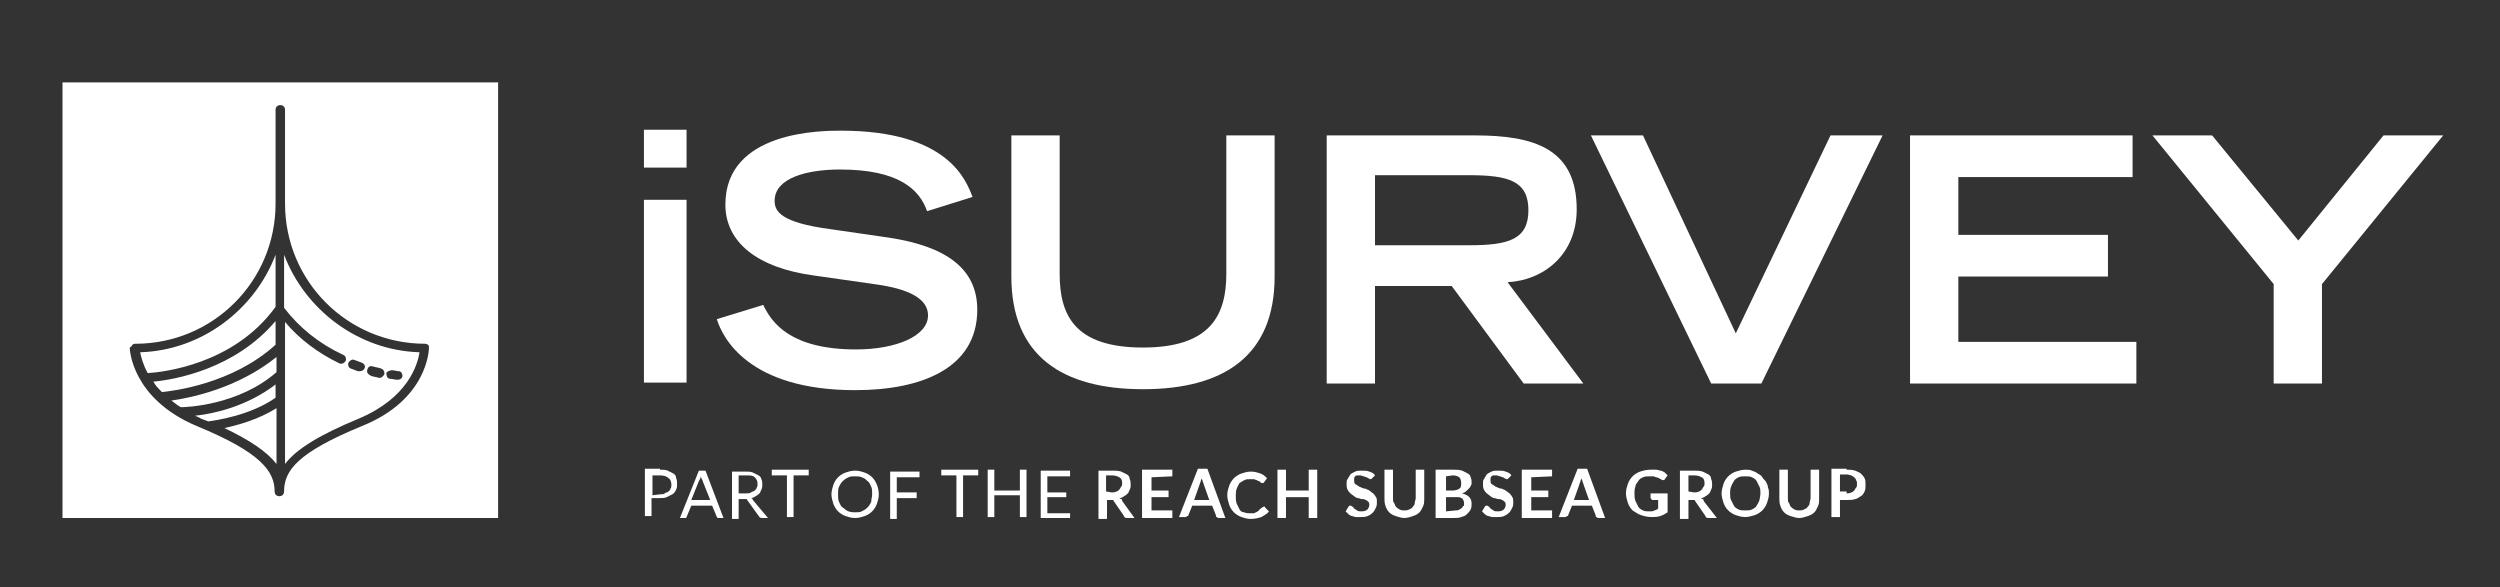 <?xml version="1.0" encoding="UTF-8"?>
<!-- Generator: Adobe Illustrator 27.9.0, SVG Export Plug-In . SVG Version: 6.00 Build 0)  -->
<svg xmlns="http://www.w3.org/2000/svg" xmlns:xlink="http://www.w3.org/1999/xlink" version="1.1" id="Layer_1" x="0px" y="0px" viewBox="0 0 264 62" style="enable-background:new 0 0 264 62;" xml:space="preserve">
<rect x="0" y="0" width="264" height="62" fill="#333333" stroke="none"/>
<style type="text/css">
	.st0{display:none;}
	.st1{display:inline;fill:#21285A;}
	.st2{fill:#FFFFFF;}
</style>
<g class="st0">
	<path class="st1" d="M68.3,13.6h5V18h-5V13.6z M68.3,21.9h5v21.5h-5V21.9z"></path>
	<path class="st1" d="M101.5,23.1c-0.9-2.6-3.3-4.8-10.2-4.8c-3.8,0-7.7,1-7.7,3.6c0,1.2,0.7,2.6,6.5,3.3l6.9,1   c6.5,1,10.4,3.5,10.4,8.4c0,6.9-6.6,9.4-14.3,9.4c-12.5,0-15.5-6.2-16.2-8.4l5.5-1.7c1,2.1,3.2,5.2,10.9,5.2c4.6,0,8.5-1.5,8.5-4   c0-1.9-2.2-3.1-6.3-3.6l-7-1C81.8,29.6,78,26.7,78,22.2c0-8.7,11.3-8.7,13.6-8.7c12.5,0,14.7,5.8,15.4,7.8L101.5,23.1z"></path>
	<path class="st1" d="M132.3,43.4h-4.9v-2.7c-1.5,1.5-3.7,3.4-8,3.4c-4.5,0-8.4-1.9-8.4-8.4V21.9h5v11.9c0,4.2,1.3,6,4.6,6   c4,0,5.6-1.6,6.8-3.2V21.8h5L132.3,43.4L132.3,43.4z"></path>
	<path class="st1" d="M137,21.9h5v3.2h0.1c1.1-1.8,3.2-3.9,7.5-3.9c0.7,0,1.2,0,1.8,0.1v5.4c-0.5-0.1-1.4-0.4-3-0.4   c-6.3,0-6.3,4.2-6.4,5.8v11.4h-5L137,21.9L137,21.9z"></path>
	<path class="st1" d="M158.4,21.9l7.2,15.9l7.2-15.9h5.4L168,43.4h-5l-10-21.5C153,21.9,158.4,21.9,158.4,21.9z"></path>
	<path class="st1" d="M202.1,36.9c-0.4,1.8-3.2,7.2-11.2,7.2c-7.7,0-12.3-4.8-12.3-11.5c0-6.1,4-11.4,11.9-11.4   c8.1,0.1,12,5.1,12,12.8h-18.8c0.2,1.4,1,5.8,7.1,6.1c3.1,0,5.2-1.5,5.9-3.2H202.1z M197.2,30.2c-0.8-3.6-3.2-5-6.8-5   c-2.6,0-5.6,0.9-6.6,5H197.2z"></path>
	<path class="st1" d="M203.6,45.8c0.6,0.2,1.7,0.5,3,0.5c4.1,0,5.4-1.7,5.4-3.4c0-1-0.2-2-0.9-3.4l-8.6-17.7h5.4l7.3,15.7l7.3-15.7   h5.4l-11,23.3c-1.9,4-5,5.6-9,5.6c-1.9,0-3.4-0.3-4.3-0.6L203.6,45.8L203.6,45.8z"></path>
</g>
<g>
	<path class="st2" d="M69.7,49.6c0.3,0,0.6,0,0.8,0.1s0.4,0.2,0.6,0.3s0.3,0.3,0.3,0.5c0.1,0.2,0.1,0.4,0.1,0.6s0,0.4-0.1,0.6   s-0.2,0.4-0.4,0.5s-0.4,0.2-0.6,0.3s-0.5,0.1-0.8,0.1h-0.8v1.9h-0.7v-5h1.6V49.6z M69.7,52.2c0.2,0,0.4,0,0.5-0.1s0.3-0.1,0.4-0.2   c0.1-0.1,0.2-0.2,0.2-0.3c0.1-0.1,0.1-0.3,0.1-0.4c0-0.3-0.1-0.6-0.3-0.7c-0.2-0.2-0.5-0.3-0.9-0.3h-0.8v2.1L69.7,52.2   C69.7,52.3,69.7,52.2,69.7,52.2z"></path>
	<path class="st2" d="M76.4,54.7h-0.5c-0.1,0-0.1,0-0.1,0l-0.1-0.1l-0.5-1.2H73l-0.5,1.2c0,0,0,0.1-0.1,0.1h-0.1h-0.5l2-5h0.7   L76.4,54.7z M75,52.8l-0.8-2c0-0.1,0-0.1-0.1-0.2c0-0.1-0.1-0.2-0.1-0.3c0,0.2-0.1,0.3-0.2,0.5l-0.8,2H75z"></path>
	<path class="st2" d="M81.1,54.7h-0.6c-0.1,0-0.2,0-0.3-0.1l-1.3-1.8c0-0.1-0.1-0.1-0.1-0.1s-0.1,0-0.2,0H78v2.1h-0.7v-5h1.4   c0.3,0,0.6,0,0.8,0.1c0.2,0.1,0.4,0.2,0.6,0.3s0.3,0.3,0.3,0.4c0.1,0.2,0.1,0.4,0.1,0.6s0,0.3-0.1,0.5s-0.1,0.3-0.2,0.4   s-0.2,0.2-0.4,0.3c-0.2,0.1-0.3,0.2-0.5,0.2c0.1,0,0.2,0.1,0.2,0.2L81.1,54.7z M78.8,52.1c0.2,0,0.4,0,0.5-0.1s0.3-0.1,0.4-0.2   s0.2-0.2,0.2-0.3c0.1-0.1,0.1-0.3,0.1-0.4c0-0.3-0.1-0.5-0.3-0.7c-0.2-0.2-0.5-0.2-0.9-0.2H78v1.9H78.8L78.8,52.1z"></path>
	<path class="st2" d="M85.4,50.2h-1.6v4.4h-0.7v-4.4h-1.6v-0.6h3.9L85.4,50.2L85.4,50.2z"></path>
	<path class="st2" d="M92.8,52.2c0,0.4-0.1,0.7-0.2,1s-0.3,0.6-0.5,0.8s-0.5,0.4-0.8,0.5s-0.6,0.2-1,0.2s-0.7-0.1-1-0.2   s-0.6-0.3-0.8-0.5c-0.2-0.2-0.4-0.5-0.5-0.8s-0.2-0.7-0.2-1s0.1-0.7,0.2-1s0.3-0.6,0.5-0.8s0.5-0.4,0.8-0.5s0.6-0.2,1-0.2   s0.7,0.1,1,0.2s0.6,0.3,0.8,0.5c0.2,0.2,0.4,0.5,0.5,0.8C92.7,51.4,92.8,51.8,92.8,52.2z M92.1,52.2c0-0.3,0-0.6-0.1-0.8   s-0.2-0.5-0.4-0.6c-0.2-0.2-0.3-0.3-0.6-0.4c-0.2-0.1-0.5-0.1-0.7-0.1c-0.3,0-0.5,0-0.7,0.1s-0.4,0.2-0.6,0.4s-0.3,0.4-0.4,0.6   s-0.1,0.5-0.1,0.8s0,0.6,0.1,0.8s0.2,0.5,0.4,0.6s0.3,0.3,0.6,0.4s0.5,0.1,0.7,0.1c0.3,0,0.5,0,0.7-0.1s0.4-0.2,0.6-0.4   s0.3-0.4,0.4-0.6C92,52.7,92.1,52.5,92.1,52.2z"></path>
	<path class="st2" d="M94.7,50.2V52h2.1v0.6h-2.1v2.2H94v-5h3.1v0.6h-2.4V50.2z"></path>
	<path class="st2" d="M103.3,50.2h-1.6v4.4H101v-4.4h-1.6v-0.6h3.9V50.2z"></path>
	<path class="st2" d="M108.4,49.6v5h-0.7v-2.3H105v2.3h-0.7v-5h0.7v2.2h2.7v-2.2H108.4z"></path>
	<path class="st2" d="M113,54.1v0.6h-3.1v-5h3.1v0.6h-2.4V52h2v0.5h-2v1.7h2.4V54.1z"></path>
	<path class="st2" d="M119.8,54.7H119c-0.2,0-0.3-0.1-0.3-0.2l-1.1-1.6c0-0.1-0.1-0.1-0.1-0.1s-0.1,0-0.2,0h-0.4v2H116v-5.1h1.5   c0.3,0,0.6,0,0.9,0.1c0.2,0.1,0.4,0.2,0.6,0.3s0.3,0.3,0.3,0.5c0.1,0.2,0.1,0.4,0.1,0.6s0,0.3-0.1,0.5s-0.1,0.3-0.2,0.4   s-0.2,0.2-0.4,0.3c-0.1,0.1-0.3,0.2-0.5,0.2c0.1,0,0.1,0.1,0.2,0.1s0.1,0.1,0.1,0.2L119.8,54.7z M117.4,52c0.2,0,0.3,0,0.5-0.1   c0.1,0,0.2-0.1,0.3-0.2c0.1-0.1,0.1-0.2,0.2-0.3s0.1-0.2,0.1-0.4c0-0.3-0.1-0.5-0.3-0.6c-0.2-0.1-0.4-0.2-0.8-0.2h-0.6v1.7   L117.4,52C117.4,51.9,117.4,52,117.4,52z"></path>
	<path class="st2" d="M121.6,50.4v1.4h1.8v0.7h-1.8v1.4h2.2v0.8h-3.2v-5.1h3.2v0.7L121.6,50.4L121.6,50.4z"></path>
	<path class="st2" d="M129.4,54.7h-0.7c-0.1,0-0.1,0-0.2-0.1c-0.1,0-0.1-0.1-0.1-0.2l-0.4-1h-2.1l-0.4,1c0,0.1-0.1,0.1-0.1,0.1   c-0.1,0-0.1,0.1-0.2,0.1h-0.7l2-5.1h1L129.4,54.7z M127.7,52.8l-0.6-1.7c0-0.1-0.1-0.2-0.1-0.3s-0.1-0.2-0.1-0.3   c0,0.1-0.1,0.2-0.1,0.3s-0.1,0.2-0.1,0.3l-0.6,1.7H127.7z"></path>
	<path class="st2" d="M133.5,53.5c0.1,0,0.1,0,0.1,0.1L134,54c-0.2,0.3-0.5,0.4-0.8,0.6c-0.3,0.1-0.7,0.2-1.1,0.2s-0.7-0.1-1-0.2   s-0.6-0.3-0.8-0.5s-0.4-0.5-0.5-0.8s-0.2-0.7-0.2-1c0-0.4,0.1-0.7,0.2-1s0.3-0.6,0.5-0.8s0.5-0.4,0.8-0.5s0.6-0.2,1-0.2   s0.7,0.1,1,0.2s0.5,0.3,0.7,0.5l-0.3,0.4c0,0,0,0.1-0.1,0.1h-0.1h-0.1c0,0-0.1,0-0.1-0.1c0,0-0.1-0.1-0.2-0.1s-0.1-0.1-0.2-0.1   s-0.2-0.1-0.3-0.1s-0.2,0-0.4,0s-0.4,0-0.6,0.1s-0.3,0.2-0.5,0.3c-0.1,0.2-0.2,0.3-0.3,0.6c-0.1,0.2-0.1,0.5-0.1,0.8s0,0.5,0.1,0.8   c0.1,0.2,0.2,0.4,0.3,0.6s0.3,0.3,0.5,0.3c0.2,0.1,0.4,0.1,0.6,0.1c0.1,0,0.2,0,0.3,0s0.2,0,0.3-0.1c0.1,0,0.2-0.1,0.2-0.1   s0.2-0.1,0.2-0.2C133.4,53.5,133.4,53.5,133.5,53.5C133.4,53.5,133.5,53.5,133.5,53.5z"></path>
	<path class="st2" d="M139.1,49.6v5.1h-0.9v-2.2h-2.4v2.2h-0.9v-5.1h0.9v2.2h2.4v-2.2H139.1z"></path>
	<path class="st2" d="M144.9,50.5l-0.1,0.1h-0.1c0,0-0.1,0-0.2-0.1c-0.1,0-0.1-0.1-0.2-0.1s-0.2-0.1-0.3-0.1s-0.2-0.1-0.4-0.1   c-0.1,0-0.2,0-0.3,0s-0.2,0.1-0.2,0.1s-0.1,0.1-0.1,0.2s0,0.2,0,0.3s0,0.2,0.1,0.3s0.2,0.1,0.3,0.2c0.1,0.1,0.2,0.1,0.4,0.2   s0.3,0.1,0.4,0.1c0.1,0.1,0.3,0.1,0.4,0.2s0.3,0.2,0.4,0.3c0.1,0.1,0.2,0.2,0.3,0.4c0.1,0.1,0.1,0.3,0.1,0.5s0,0.4-0.1,0.6   s-0.2,0.4-0.3,0.5s-0.3,0.3-0.6,0.4c-0.2,0.1-0.5,0.1-0.7,0.1s-0.3,0-0.5,0s-0.3-0.1-0.4-0.1s-0.3-0.1-0.4-0.2s-0.2-0.2-0.3-0.3   l0.3-0.5l0.1-0.1h0.1c0.1,0,0.1,0,0.2,0.1c0.1,0,0.1,0.1,0.2,0.2s0.2,0.1,0.3,0.2s0.3,0.1,0.5,0.1c0.3,0,0.5-0.1,0.6-0.2   s0.2-0.3,0.2-0.5c0-0.1,0-0.2-0.1-0.3s-0.2-0.2-0.3-0.2c-0.1-0.1-0.2-0.1-0.4-0.1c-0.1,0-0.3-0.1-0.4-0.1s-0.3-0.1-0.4-0.2   s-0.3-0.2-0.4-0.3c-0.1-0.1-0.2-0.2-0.3-0.4s-0.1-0.4-0.1-0.6s0-0.4,0.1-0.5c0.1-0.2,0.2-0.3,0.3-0.5c0.1-0.1,0.3-0.2,0.5-0.3   s0.4-0.1,0.7-0.1s0.6,0,0.8,0.1c0.3,0.1,0.5,0.2,0.6,0.4L144.9,50.5z"></path>
	<path class="st2" d="M148.3,53.9c0.2,0,0.3,0,0.5-0.1s0.3-0.1,0.4-0.3c0.1-0.1,0.2-0.2,0.2-0.4s0.1-0.3,0.1-0.5v-3h0.9v3   c0,0.3,0,0.6-0.1,0.8s-0.2,0.5-0.4,0.7s-0.4,0.3-0.7,0.4s-0.6,0.2-0.9,0.2s-0.6-0.1-0.9-0.2s-0.5-0.2-0.7-0.4s-0.3-0.4-0.4-0.7   s-0.1-0.5-0.1-0.8v-3h0.9v3c0,0.2,0,0.4,0.1,0.5s0.1,0.3,0.2,0.4s0.2,0.2,0.4,0.3S148.1,53.9,148.3,53.9z"></path>
	<path class="st2" d="M153.5,49.6c0.3,0,0.6,0,0.9,0.1c0.2,0.1,0.4,0.2,0.6,0.3c0.2,0.1,0.3,0.3,0.3,0.4c0.1,0.2,0.1,0.4,0.1,0.6   c0,0.1,0,0.2-0.1,0.3c0,0.1-0.1,0.2-0.2,0.3c-0.1,0.1-0.2,0.2-0.3,0.3s-0.2,0.1-0.4,0.2c0.7,0.2,1,0.5,1,1.1c0,0.2,0,0.4-0.1,0.6   s-0.2,0.3-0.4,0.5s-0.3,0.2-0.6,0.3c-0.2,0.1-0.5,0.1-0.8,0.1h-1.9v-5.1L153.5,49.6L153.5,49.6z M152.7,50.3v1.5h0.7   c0.3,0,0.6-0.1,0.7-0.2c0.2-0.1,0.2-0.3,0.2-0.6s-0.1-0.5-0.2-0.6s-0.4-0.2-0.7-0.2L152.7,50.3L152.7,50.3z M153.7,53.9   c0.2,0,0.3,0,0.4-0.1c0.1,0,0.2-0.1,0.3-0.2c0.1-0.1,0.1-0.2,0.2-0.2c0-0.1,0-0.2,0-0.3s0-0.2-0.1-0.3c0-0.1-0.1-0.2-0.2-0.2   c-0.1-0.1-0.2-0.1-0.3-0.1s-0.3,0-0.4,0h-0.9V54L153.7,53.9L153.7,53.9z"></path>
	<path class="st2" d="M159.3,50.5l-0.1,0.1h-0.1c0,0-0.1,0-0.2-0.1c-0.1,0-0.1-0.1-0.2-0.1s-0.2-0.1-0.3-0.1s-0.2-0.1-0.4-0.1   c-0.1,0-0.2,0-0.3,0s-0.2,0.1-0.2,0.1s-0.1,0.1-0.1,0.2s0,0.2,0,0.3s0,0.2,0.1,0.3s0.2,0.1,0.3,0.2c0.1,0.1,0.2,0.1,0.4,0.2   s0.3,0.1,0.4,0.1c0.1,0.1,0.3,0.1,0.4,0.2s0.3,0.2,0.4,0.3c0.1,0.1,0.2,0.2,0.3,0.4c0.1,0.1,0.1,0.3,0.1,0.5s0,0.4-0.1,0.6   s-0.2,0.4-0.3,0.5s-0.3,0.3-0.6,0.4c-0.2,0.1-0.5,0.1-0.7,0.1s-0.3,0-0.5,0s-0.3-0.1-0.4-0.1s-0.3-0.1-0.4-0.2s-0.2-0.2-0.3-0.3   l0.3-0.5l0.1-0.1h0.1c0.1,0,0.1,0,0.2,0.1c0.1,0,0.1,0.1,0.2,0.2s0.2,0.1,0.3,0.2s0.3,0.1,0.5,0.1c0.3,0,0.5-0.1,0.6-0.2   s0.2-0.3,0.2-0.5c0-0.1,0-0.2-0.1-0.3s-0.2-0.2-0.3-0.2c-0.1-0.1-0.2-0.1-0.4-0.1c-0.1,0-0.3-0.1-0.4-0.1s-0.3-0.1-0.4-0.2   s-0.3-0.2-0.4-0.3c-0.1-0.1-0.2-0.2-0.3-0.4s-0.1-0.4-0.1-0.6s0-0.4,0.1-0.5c0.1-0.2,0.2-0.3,0.3-0.5c0.1-0.1,0.3-0.2,0.5-0.3   s0.4-0.1,0.7-0.1s0.6,0,0.8,0.1c0.3,0.1,0.5,0.2,0.6,0.4L159.3,50.5z"></path>
	<path class="st2" d="M161.7,50.4v1.4h1.8v0.7h-1.8v1.4h2.2v0.8h-3.2v-5.1h3.2v0.7L161.7,50.4L161.7,50.4z"></path>
	<path class="st2" d="M169.5,54.7h-0.7c-0.1,0-0.1,0-0.2-0.1c-0.1,0-0.1-0.1-0.1-0.2l-0.4-1H166l-0.4,1c0,0.1-0.1,0.1-0.1,0.1   c-0.1,0-0.1,0.1-0.2,0.1h-0.7l2-5.1h1L169.5,54.7z M167.8,52.8l-0.6-1.7c0-0.1-0.1-0.2-0.1-0.3s-0.1-0.2-0.1-0.3   c0,0.1-0.1,0.2-0.1,0.3s-0.1,0.2-0.1,0.3l-0.6,1.7H167.8z"></path>
	<path class="st2" d="M176.1,52.1v2c-0.3,0.2-0.5,0.3-0.8,0.4s-0.6,0.1-0.9,0.1c-0.4,0-0.8-0.1-1.1-0.2c-0.3-0.1-0.6-0.3-0.9-0.5   c-0.2-0.2-0.4-0.5-0.5-0.8s-0.2-0.7-0.2-1c0-0.4,0.1-0.7,0.2-1s0.3-0.6,0.5-0.8s0.5-0.4,0.8-0.5s0.7-0.2,1.1-0.2c0.2,0,0.4,0,0.6,0   s0.3,0.1,0.5,0.1c0.2,0.1,0.3,0.1,0.4,0.2s0.2,0.2,0.3,0.3l-0.3,0.4c0,0.1-0.1,0.1-0.2,0.1s-0.1,0-0.2-0.1c-0.1,0-0.2-0.1-0.2-0.1   s-0.2-0.1-0.3-0.1s-0.2-0.1-0.3-0.1s-0.3,0-0.4,0c-0.2,0-0.5,0-0.7,0.1s-0.4,0.2-0.5,0.4s-0.3,0.3-0.3,0.6   c-0.1,0.2-0.1,0.5-0.1,0.7c0,0.3,0,0.5,0.1,0.8c0.1,0.2,0.2,0.4,0.3,0.6s0.3,0.3,0.5,0.4s0.4,0.1,0.7,0.1c0.2,0,0.4,0,0.5-0.1   c0.1,0,0.3-0.1,0.4-0.2v-0.9h-0.6c-0.1,0-0.1,0-0.1-0.1l-0.1-0.1v-0.5C174.3,52.1,176.1,52.1,176.1,52.1z"></path>
	<path class="st2" d="M181.3,54.7h-0.9c-0.2,0-0.3-0.1-0.3-0.2l-1.1-1.6c0-0.1-0.1-0.1-0.1-0.1s-0.1,0-0.2,0h-0.4v2h-0.9v-5.1h1.5   c0.3,0,0.6,0,0.9,0.1c0.2,0.1,0.4,0.2,0.6,0.3c0.2,0.1,0.3,0.3,0.3,0.5c0.1,0.2,0.1,0.4,0.1,0.6s0,0.3-0.1,0.5s-0.1,0.3-0.2,0.4   s-0.2,0.2-0.4,0.3c-0.1,0.1-0.3,0.2-0.5,0.2c0.1,0,0.1,0.1,0.2,0.1s0.1,0.1,0.1,0.2L181.3,54.7z M178.9,52c0.2,0,0.3,0,0.5-0.1   c0.1,0,0.2-0.1,0.3-0.2c0.1-0.1,0.1-0.2,0.2-0.3s0.1-0.2,0.1-0.4c0-0.3-0.1-0.5-0.3-0.6s-0.4-0.2-0.8-0.2h-0.6v1.7L178.9,52   L178.9,52z"></path>
	<path class="st2" d="M186.8,52.1c0,0.4-0.1,0.7-0.2,1s-0.3,0.6-0.5,0.8s-0.5,0.4-0.8,0.5s-0.7,0.2-1,0.2c-0.4,0-0.7-0.1-1-0.2   s-0.6-0.3-0.8-0.5s-0.4-0.5-0.5-0.8s-0.2-0.7-0.2-1s0.1-0.7,0.2-1s0.3-0.6,0.5-0.8s0.5-0.4,0.8-0.5s0.7-0.2,1-0.2s0.5,0,0.7,0.1   s0.4,0.1,0.6,0.3c0.2,0.1,0.4,0.2,0.5,0.4s0.3,0.3,0.4,0.5s0.2,0.4,0.2,0.6C186.8,51.7,186.8,51.9,186.8,52.1z M185.9,52.1   c0-0.3,0-0.5-0.1-0.7s-0.2-0.4-0.3-0.6c-0.1-0.2-0.3-0.3-0.5-0.4s-0.4-0.1-0.7-0.1s-0.5,0-0.7,0.1s-0.4,0.2-0.5,0.4   s-0.2,0.3-0.3,0.6c-0.1,0.2-0.1,0.5-0.1,0.7c0,0.3,0,0.5,0.1,0.7s0.2,0.4,0.3,0.6c0.1,0.2,0.3,0.3,0.5,0.4s0.4,0.1,0.7,0.1   s0.5,0,0.7-0.1s0.4-0.2,0.5-0.4s0.2-0.3,0.3-0.6C185.8,52.7,185.9,52.4,185.9,52.1z"></path>
	<path class="st2" d="M190,53.9c0.2,0,0.3,0,0.5-0.1s0.3-0.1,0.4-0.3c0.1-0.1,0.2-0.2,0.2-0.4s0.1-0.3,0.1-0.5v-3h0.9v3   c0,0.3,0,0.6-0.1,0.8s-0.2,0.5-0.4,0.7s-0.4,0.3-0.7,0.4s-0.6,0.2-0.9,0.2s-0.6-0.1-0.9-0.2s-0.5-0.2-0.7-0.4s-0.3-0.4-0.4-0.7   s-0.1-0.5-0.1-0.8v-3h0.9v3c0,0.2,0,0.4,0.1,0.5s0.1,0.3,0.2,0.4s0.2,0.2,0.4,0.3S189.8,53.9,190,53.9z"></path>
	<path class="st2" d="M195,49.6c0.3,0,0.6,0,0.9,0.1c0.2,0.1,0.5,0.2,0.6,0.3s0.3,0.3,0.4,0.5s0.1,0.4,0.1,0.7c0,0.2,0,0.5-0.1,0.7   s-0.2,0.4-0.4,0.5s-0.4,0.3-0.6,0.3c-0.2,0.1-0.5,0.1-0.9,0.1h-0.7v1.8h-0.9v-5.1h1.6L195,49.6L195,49.6z M195,52.1   c0.2,0,0.3,0,0.5-0.1c0.1,0,0.2-0.1,0.3-0.2c0.1-0.1,0.1-0.2,0.2-0.3s0.1-0.2,0.1-0.4c0-0.1,0-0.3-0.1-0.4c0-0.1-0.1-0.2-0.2-0.3   s-0.2-0.1-0.3-0.2c-0.1,0-0.3-0.1-0.5-0.1h-0.7v1.8h0.7V52.1z"></path>
</g>
<path class="st2" d="M37.9,44.2c5.2-2.2,6.2-5.7,6.4-7C37.8,37,32.2,32.7,30,26.9v5.6c1.6,2.1,3.7,3.8,6.3,5  c0.2,0.1,0.3,0.4,0.2,0.6s-0.3,0.3-0.4,0.3c-0.1,0-0.1,0-0.2,0c-2.3-1.1-4.3-2.6-5.8-4.4v15C31.3,47.4,33.8,45.9,37.9,44.2z   M41.4,39.1c0.3,0,0.5,0.1,0.7,0.1c0.3,0,0.4,0.3,0.4,0.5s-0.2,0.4-0.5,0.4c0,0,0,0-0.1,0c-0.2,0-0.5-0.1-0.7-0.1  c-0.3,0-0.4-0.3-0.4-0.6C40.8,39.3,41.1,39.1,41.4,39.1z M38.8,39c0.1-0.3,0.3-0.4,0.6-0.3s0.5,0.1,0.8,0.2s0.4,0.3,0.4,0.6  c-0.1,0.2-0.3,0.4-0.5,0.4H40c-0.3-0.1-0.5-0.1-0.8-0.2C38.8,39.5,38.7,39.3,38.8,39z M36.8,38.3c0.1-0.2,0.4-0.4,0.6-0.3  c0.3,0.1,0.5,0.2,0.8,0.3s0.4,0.4,0.3,0.6c-0.1,0.2-0.3,0.3-0.5,0.3c-0.1,0-0.1,0-0.2,0c-0.3-0.1-0.5-0.2-0.8-0.3  C36.8,38.8,36.7,38.5,36.8,38.3z M15.6,39.4c-0.5-0.9-0.7-1.7-0.8-2.2c6.5-0.2,12.1-4.5,14.3-10.3v5.5  C24.7,38.5,17.2,39.3,15.6,39.4z M18.1,42.3c2.1-0.3,7-1.3,11.1-4.6v1.6c-4,3.5-9.5,3.7-10.1,3.7C18.7,42.8,18.4,42.5,18.1,42.3z   M23.7,45.2c1.4-0.3,3.6-0.9,5.5-2.1V49C28.2,47.7,26.4,46.5,23.7,45.2z M20.6,43.9c2-0.2,5.5-1,8.5-3.3V42  c-2.7,1.9-6.4,2.4-7.1,2.5c-0.3-0.1-0.5-0.2-0.8-0.3C21.1,44.1,20.8,44,20.6,43.9z M17.1,41.4c-0.4-0.4-0.7-0.7-0.9-1.1  c2.2-0.2,8.6-1.3,12.9-6.4v2.5C24.5,40.6,18.1,41.3,17.1,41.4z M6.6,54.7h46v-46h-46C6.6,8.7,6.6,54.7,6.6,54.7z M14,36.4  c0.1-0.1,0.2-0.1,0.3-0.1c8.2,0,14.8-6.6,14.8-14.8v-9.4v-0.5c0-0.3,0.2-0.5,0.5-0.5s0.5,0.2,0.5,0.5v0.5v9.4  c0,8.2,6.6,14.8,14.8,14.8c0.1,0,0.3,0.1,0.3,0.1c0.1,0.1,0.1,0.2,0.1,0.3c0,0.2-0.1,5.5-7.1,8.3c-6.8,2.8-8.2,4.7-8.2,6.9  c0,0.3-0.2,0.5-0.5,0.5S29,52.2,29,51.9c0-2.1-1.4-4.1-8.2-6.9c-6.9-2.9-7.1-8.1-7.1-8.3C13.9,36.6,13.9,36.5,14,36.4z"></path>
<g>
	<path class="st2" d="M68,13.7h4.5v4H68V13.7z M68,21.1h4.5v19.3H68V21.1z"></path>
	<path class="st2" d="M97.9,22.3c-0.8-2.3-3-4.4-9.2-4.4c-3.5,0-6.9,0.9-6.9,3.3c0,1.1,0.6,2.3,5.9,3l6.2,0.9   c5.9,0.9,9.3,3.2,9.3,7.6c0,6.2-5.9,8.5-12.9,8.5c-11.2,0-14-5.5-14.6-7.5l4.9-1.5c0.9,1.9,2.9,4.7,9.8,4.7c4.2,0,7.6-1.4,7.6-3.6   c0-1.7-1.9-2.8-5.7-3.3L86,29.1c-6-0.8-9.4-3.5-9.4-7.5c0-7.8,10.2-7.8,12.2-7.8c11.3,0,13.2,5.2,13.9,7L97.9,22.3z"></path>
	<path class="st2" d="M134.6,29.2c0,8.4-5.4,11.9-13.9,11.9s-13.9-3.5-13.9-11.9V14.3h5.1v14.6c0,4.3,1.5,7.8,8.8,7.8   c7.2,0,8.8-3.5,8.8-7.8V14.3h5.1V29.2z"></path>
	<path class="st2" d="M140.1,14.3h15.7c6.2,0,10.7,1.4,10.7,7.8c0,4.8-3.5,7.5-7.3,7.7l8,10.7h-6.3l-7.6-10.3h-8.1v10.3h-5.1   L140.1,14.3L140.1,14.3z M155.1,25.9c4.2,0,6.3-0.6,6.3-3.7s-2.1-3.7-6.3-3.7h-9.9v7.4L155.1,25.9L155.1,25.9z"></path>
	<path class="st2" d="M168,14.3h5.5l9.8,20.9l10-20.9h5.5L186,40.5h-5.3L168,14.3z"></path>
	<path class="st2" d="M201.7,14.3h23.5v4.4h-18.4v6.1h15.8v4.4h-15.8v6.9h18.8v4.4h-23.9L201.7,14.3L201.7,14.3z"></path>
	<path class="st2" d="M240.1,30l-12.8-15.7h6.3l9.1,11.1l9-11.1h6.3L245.2,30v10.5h-5.1L240.1,30L240.1,30z"></path>
</g>
</svg>
